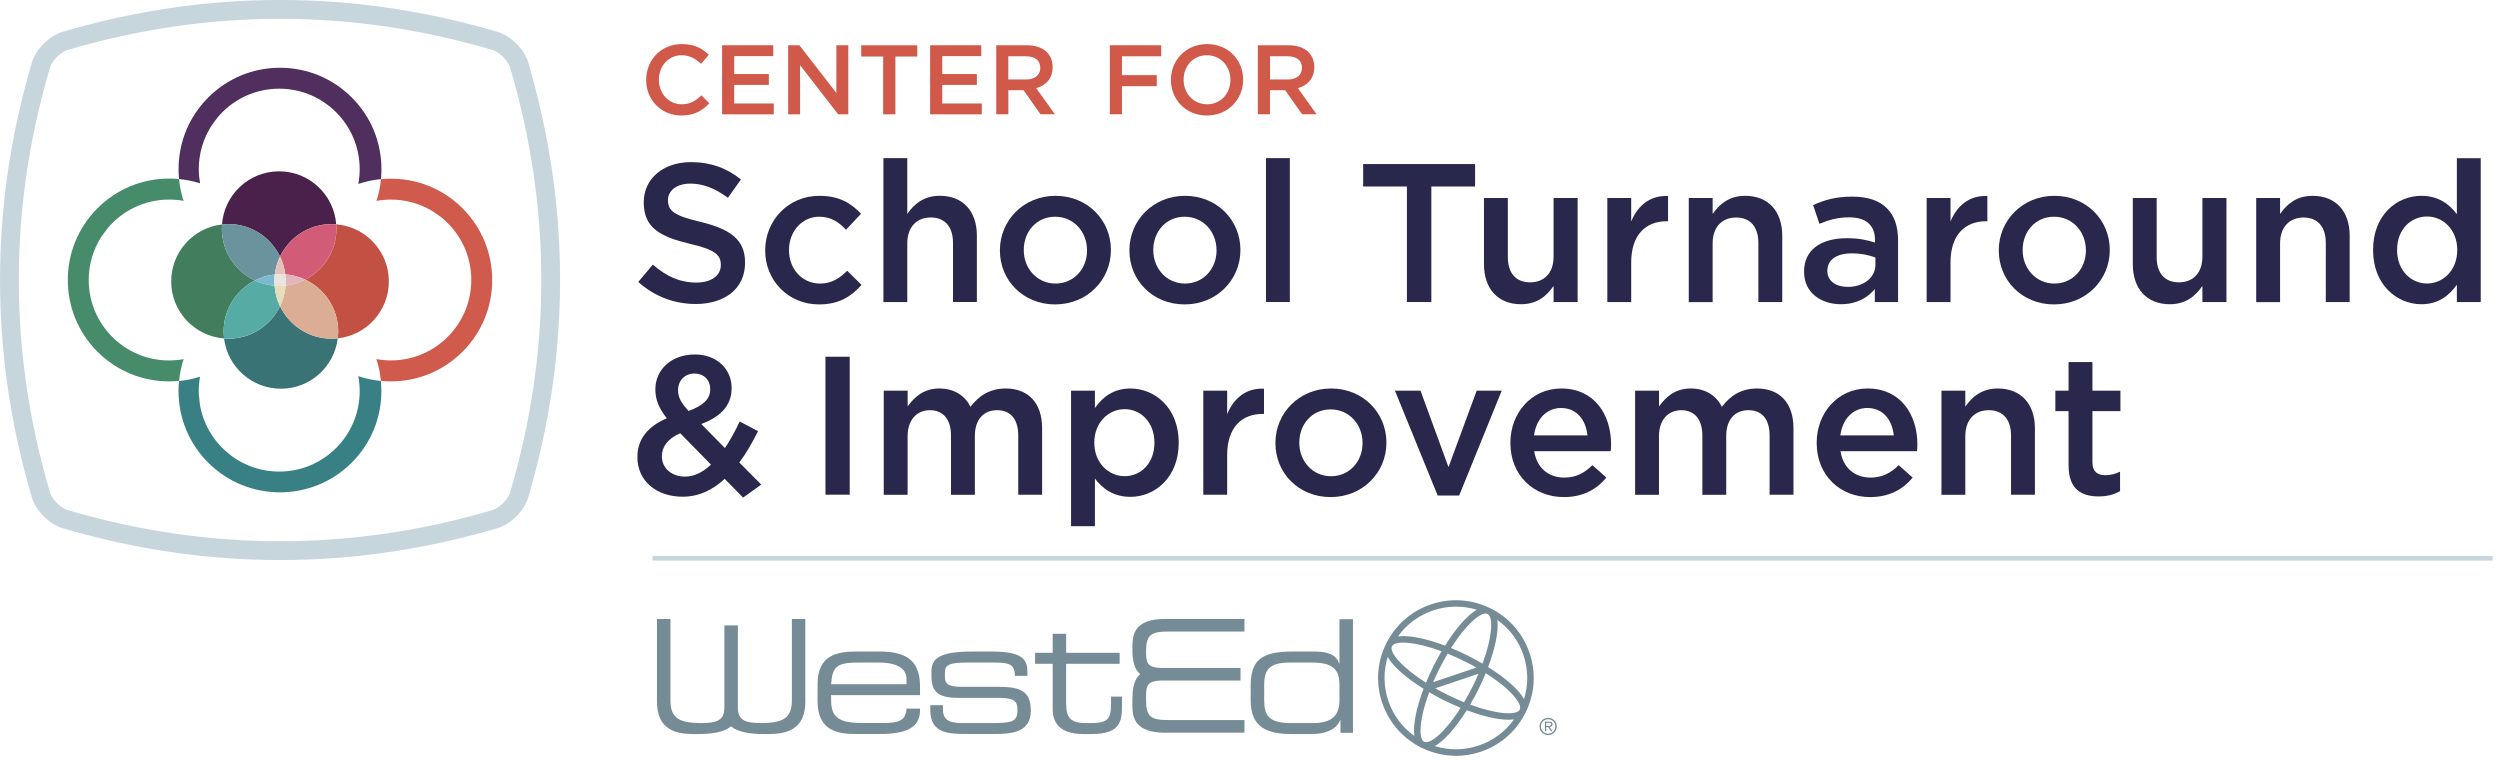 <svg width="266" height="81" viewBox="0 0 266 81" fill="none" xmlns="http://www.w3.org/2000/svg">
<g clip-path="url(#clip0_2944_852)">
<path d="M154.9 80.415C153.64 80.415 152.395 80.125 151.235 79.55C149.255 78.57 147.775 76.875 147.065 74.78C146.375 72.73 146.505 70.535 147.435 68.585C147.45 68.54 147.465 68.5 147.49 68.46C147.51 68.42 147.53 68.38 147.555 68.345C149.605 64.375 154.465 62.74 158.5 64.685C158.525 64.695 158.555 64.71 158.58 64.72C158.605 64.735 158.63 64.745 158.655 64.76C160.6 65.745 162.055 67.425 162.75 69.495C163.455 71.59 163.305 73.835 162.325 75.815C161.345 77.795 159.65 79.275 157.555 79.985C156.685 80.28 155.79 80.425 154.9 80.425V80.415ZM152.655 79.38C154.175 79.855 155.795 79.84 157.335 79.325C158.87 78.81 160.17 77.835 161.09 76.54C159.875 76.72 158.015 76.285 156.265 75.64L156.065 75.565C155.04 77.2 153.78 78.765 152.66 79.38H152.655ZM152.065 73.655C150.975 76.59 150.925 78.63 151.535 78.93C152.14 79.225 153.735 77.96 155.41 75.31C154.855 75.08 154.285 74.825 153.71 74.54C153.135 74.255 152.585 73.96 152.065 73.655ZM147.655 69.895C147.185 71.41 147.2 73.03 147.715 74.56C148.23 76.09 149.2 77.39 150.49 78.31C150.305 77.045 150.785 75.09 151.465 73.285C149.81 72.25 148.27 71.005 147.65 69.895H147.655ZM156.425 74.97C159.365 76.06 161.4 76.11 161.705 75.505C162.005 74.9 160.735 73.305 158.085 71.625C157.855 72.185 157.595 72.755 157.315 73.325C157.03 73.895 156.735 74.45 156.425 74.97ZM152.715 73.235C153.13 73.47 153.565 73.705 154.015 73.925C154.61 74.22 155.2 74.485 155.775 74.72C156.095 74.18 156.405 73.61 156.7 73.02C156.92 72.575 157.125 72.13 157.315 71.685L152.715 73.235ZM158.335 70.975C159.975 72 161.54 73.265 162.155 74.385C162.63 72.87 162.615 71.245 162.095 69.71C161.58 68.175 160.605 66.875 159.31 65.955C159.495 67.22 159.015 69.17 158.335 70.975ZM148.075 68.835C147.895 69.49 149.175 71.025 151.725 72.64C151.96 72.07 152.22 71.495 152.495 70.935C152.78 70.365 153.075 69.815 153.38 69.295C150.55 68.245 148.555 68.16 148.145 68.7C148.135 68.725 148.12 68.745 148.11 68.77C148.1 68.795 148.09 68.815 148.075 68.84V68.835ZM154.03 69.545C153.715 70.08 153.405 70.65 153.11 71.24C152.89 71.68 152.685 72.13 152.49 72.58L157.09 71.03C156.67 70.79 156.235 70.56 155.785 70.34C155.195 70.05 154.605 69.78 154.025 69.545H154.03ZM154.395 68.95C154.955 69.18 155.525 69.44 156.095 69.72C156.665 70.005 157.215 70.3 157.74 70.61C158.805 67.735 158.88 65.72 158.315 65.35C158.3 65.345 158.29 65.34 158.28 65.33C158.265 65.32 158.245 65.315 158.23 65.305C157.595 65.08 156.035 66.36 154.395 68.945V68.95ZM149.325 67.68C150.565 67.68 152.21 68.115 153.755 68.695C154.75 67.085 156.015 65.505 157.145 64.88C154.035 63.925 150.63 65.07 148.74 67.72C148.925 67.695 149.12 67.68 149.33 67.68H149.325Z" fill="#758B96"/>
<path d="M96.45 72.23C96.45 71.36 95.8 70.495 93.465 70.495H91.365C89.095 70.495 88.56 70.86 88.43 72.8H96.455V72.23H96.45ZM86.99 72.76C86.99 69.67 89.125 69.32 91.16 69.32H93.465C96.035 69.32 97.89 69.97 97.89 73.01V73.96H88.43V74.495C88.43 76.43 89.365 76.93 91.865 76.93H93.835C95.635 76.93 96.37 76.7 96.455 75.395H97.89V75.56C97.89 77.515 96.27 78.095 93.6 78.095H90.995C89.125 78.095 86.99 77.745 86.99 74.605V72.755V72.76Z" fill="#758B96"/>
<path d="M74.595 76.935C76.285 76.925 76.985 76.67 77.075 75.42V66.545H78.51V75.42C78.6 76.675 79.31 76.925 81.015 76.935C83.37 76.91 84.255 76.385 84.255 74.5V65.86H85.685V73.935L85.69 74.615C85.69 77.665 83.675 78.08 81.845 78.105H81.825H81.375H81.36C79.75 78.105 78.525 77.895 77.805 77.3H77.75C77.03 77.895 75.82 78.105 74.22 78.105H74.205H73.75H73.74C71.91 78.085 69.9 77.665 69.9 74.62V65.865H71.335V73.97V74.505C71.335 76.385 72.22 76.915 74.565 76.94H74.595V76.935Z" fill="#758B96"/>
<path d="M98.99 75.035H100.325V75.45C100.325 76.5 100.875 76.935 102.345 76.935H105.415C107.57 76.935 108.255 76.85 108.255 75.585V75.52C108.255 74.705 108.02 74.25 106.3 74.25H101.875C99.855 74.25 99.105 73.6 99.105 71.98V71.48C99.105 70.095 99.89 69.325 103.425 69.325H105.625C108.865 69.325 109.315 70.26 109.315 71.46V71.91H107.98V71.83C107.98 70.53 107.11 70.495 105.54 70.495H103.04C100.985 70.495 100.535 70.695 100.535 71.66V71.975C100.535 72.675 100.765 73.075 102.27 73.075H106.06C108.215 73.075 109.68 73.29 109.68 75.595V75.625C109.68 78.01 107.475 78.095 105.725 78.095H103.09C100.97 78.095 98.985 78.095 98.985 75.54V75.025L98.99 75.035Z" fill="#758B96"/>
<path d="M112.005 70.625H110.135V69.455H112.005V67.435H113.44V69.455H119.13V70.625H113.44V74.865C113.44 76.45 113.99 76.935 115.56 76.935H116.01C117.915 76.935 118.215 76.535 118.215 74.75V74.115H119.38V75.05C119.38 76.75 119.215 78.105 116.11 78.105H115.325C112.64 78.105 112.005 76.805 112.005 75.42V70.63V70.625Z" fill="#758B96"/>
<path d="M134.51 74.5C134.51 76.15 135.03 76.935 137.365 76.935H139.7C141.835 76.935 142.52 76.035 142.52 74.48V72.86C142.52 70.825 141.335 70.49 139.4 70.49H137.465C135.495 70.49 134.51 70.855 134.51 72.825V74.495V74.5ZM143.96 77.97H142.625V76.62H142.59C142.17 77.655 141.005 78.105 139.5 78.105H137.495C134.89 78.105 133.07 77.455 133.07 74.515V73.01C133.07 70.29 134.12 69.32 137.58 69.32H139.765C141.4 69.32 142.185 69.705 142.485 70.59H142.52V65.885H143.955V77.97H143.96Z" fill="#758B96"/>
<path d="M120.495 74.34V74.29C120.495 73.145 120.705 72.265 121.295 71.75V71.71C120.7 71.195 120.49 70.33 120.49 69.19V69.18V69.155V68.715C120.49 67.38 120.84 65.855 123.975 65.855H132.41V67.195H124.625H124.375C122.44 67.195 121.94 67.545 121.94 69.33V69.345V69.36C121.94 70.635 122.17 71 123.455 71.065H131.99V72.41H123.455C122.175 72.475 121.94 72.84 121.94 74.12V74.48C121.94 76.265 122.44 76.615 124.375 76.615H132.41V77.955H124.655L123.975 77.96C120.84 77.96 120.485 76.435 120.485 75.1V74.665V74.335L120.495 74.34Z" fill="#758B96"/>
<path d="M164.525 77.24H164.795C165 77.24 165.05 77.155 165.05 77.055C165.05 76.92 164.91 76.905 164.8 76.905H164.525V77.235V77.24ZM165.18 77.81H165.02L164.725 77.36H164.525V77.81H164.38V76.785H164.83C165.015 76.785 165.195 76.835 165.195 77.055C165.195 77.255 165.06 77.34 164.875 77.345L165.18 77.81ZM163.95 77.29C163.95 77.72 164.295 78.065 164.72 78.065C165.145 78.065 165.49 77.72 165.49 77.29C165.49 76.86 165.15 76.525 164.72 76.525C164.29 76.525 163.95 76.87 163.95 77.29ZM165.64 77.295C165.64 77.805 165.23 78.21 164.725 78.21C164.22 78.21 163.805 77.805 163.805 77.295C163.805 76.785 164.215 76.38 164.725 76.38C165.235 76.38 165.64 76.79 165.64 77.295Z" fill="#758B96"/>
<path d="M68.755 8.51V8.49C68.755 6.4 70.32 4.69 72.545 4.69C73.9 4.69 74.72 5.16 75.42 5.835L74.59 6.79C74 6.245 73.37 5.875 72.53 5.875C71.135 5.875 70.105 7.03 70.105 8.47V8.49C70.105 9.93 71.125 11.095 72.53 11.095C73.43 11.095 74.01 10.74 74.64 10.15L75.47 10.99C74.705 11.79 73.865 12.29 72.49 12.29C70.35 12.29 68.75 10.62 68.75 8.51H68.755Z" fill="#D0594A"/>
<path d="M76.825 4.815H82.275V5.97H78.12V7.88H81.805V9.035H78.12V11.01H82.33V12.165H76.83V4.815H76.825Z" fill="#D0594A"/>
<path d="M83.86 4.815H85.055L88.99 9.895V4.815H90.26V12.165H89.18L85.13 6.935V12.165H83.86V4.815Z" fill="#D0594A"/>
<path d="M93.965 6.015H91.635V4.82H97.6V6.015H95.27V12.165H93.97V6.015H93.965Z" fill="#D0594A"/>
<path d="M98.96 4.815H104.41V5.97H100.255V7.88H103.94V9.035H100.255V11.01H104.465V12.165H98.965V4.815H98.96Z" fill="#D0594A"/>
<path d="M105.995 4.815H109.27C110.195 4.815 110.92 5.09 111.39 5.55C111.78 5.95 112 6.495 112 7.135V7.155C112 8.36 111.275 9.085 110.255 9.38L112.24 12.16H110.71L108.905 9.6H107.29V12.16H106V4.81L105.995 4.815ZM109.175 8.46C110.1 8.46 110.685 7.975 110.685 7.23V7.21C110.685 6.425 110.12 5.99 109.165 5.99H107.285V8.455H109.175V8.46Z" fill="#D0594A"/>
<path d="M118.085 4.815H123.555V5.99H119.375V7.995H123.08V9.17H119.375V12.16H118.085V4.81V4.815Z" fill="#D0594A"/>
<path d="M124.585 8.51V8.49C124.585 6.42 126.18 4.69 128.44 4.69C130.7 4.69 132.27 6.4 132.27 8.47V8.49C132.27 10.56 130.675 12.29 128.415 12.29C126.155 12.29 124.585 10.58 124.585 8.51ZM130.915 8.51V8.49C130.915 7.06 129.875 5.875 128.415 5.875C126.955 5.875 125.935 7.04 125.935 8.47V8.49C125.935 9.92 126.975 11.095 128.435 11.095C129.895 11.095 130.915 9.94 130.915 8.51Z" fill="#D0594A"/>
<path d="M133.835 4.815H137.11C138.035 4.815 138.76 5.09 139.23 5.55C139.62 5.95 139.84 6.495 139.84 7.135V7.155C139.84 8.36 139.115 9.085 138.095 9.38L140.08 12.16H138.545L136.74 9.6H135.125V12.16H133.835V4.81V4.815ZM137.02 8.46C137.945 8.46 138.53 7.975 138.53 7.23V7.21C138.53 6.425 137.965 5.99 137.01 5.99H135.13V8.455H137.02V8.46Z" fill="#D0594A"/>
<path d="M67.91 30L69.46 28.155C70.865 29.37 72.29 30.065 74.095 30.065C75.69 30.065 76.695 29.31 76.695 28.22V28.18C76.695 27.13 76.11 26.565 73.38 25.935C70.255 25.18 68.495 24.255 68.495 21.55V21.51C68.495 18.995 70.59 17.25 73.51 17.25C75.65 17.25 77.35 17.9 78.835 19.095L77.45 21.045C76.13 20.06 74.805 19.535 73.465 19.535C71.955 19.535 71.075 20.31 71.075 21.275V21.315C71.075 22.45 71.745 22.95 74.575 23.62C77.68 24.375 79.275 25.485 79.275 27.92V27.96C79.275 30.71 77.115 32.345 74.03 32.345C71.785 32.345 69.665 31.57 67.905 29.995L67.91 30Z" fill="#2A274D"/>
<path d="M81.415 26.665V26.625C81.415 23.48 83.85 20.835 87.185 20.835C89.26 20.835 90.56 21.61 91.61 22.745L90.015 24.445C89.24 23.625 88.42 23.06 87.16 23.06C85.315 23.06 83.95 24.655 83.95 26.585V26.625C83.95 28.595 85.315 30.17 87.265 30.17C88.46 30.17 89.34 29.625 90.14 28.805L91.67 30.315C90.58 31.53 89.3 32.39 87.14 32.39C83.845 32.39 81.415 29.81 81.415 26.665Z" fill="#2A274D"/>
<path d="M93.995 16.825H96.535V22.76C97.25 21.73 98.275 20.83 99.995 20.83C102.49 20.83 103.94 22.51 103.94 25.065V32.135H101.4V25.845C101.4 24.125 100.54 23.14 99.03 23.14C97.52 23.14 96.535 24.17 96.535 25.89V32.14H93.995V16.83V16.825Z" fill="#2A274D"/>
<path d="M106.39 26.665V26.625C106.39 23.46 108.905 20.835 112.305 20.835C115.705 20.835 118.2 23.415 118.2 26.58V26.62C118.2 29.765 115.685 32.39 112.265 32.39C108.845 32.39 106.39 29.81 106.39 26.665ZM115.66 26.665V26.625C115.66 24.675 114.255 23.06 112.265 23.06C110.275 23.06 108.93 24.655 108.93 26.585V26.625C108.93 28.555 110.335 30.17 112.305 30.17C114.275 30.17 115.66 28.575 115.66 26.67V26.665Z" fill="#2A274D"/>
<path d="M120.17 26.665V26.625C120.17 23.46 122.685 20.835 126.085 20.835C129.485 20.835 131.98 23.415 131.98 26.58V26.62C131.98 29.765 129.465 32.39 126.045 32.39C122.625 32.39 120.17 29.81 120.17 26.665ZM129.44 26.665V26.625C129.44 24.675 128.035 23.06 126.045 23.06C124.055 23.06 122.71 24.655 122.71 26.585V26.625C122.71 28.555 124.115 30.17 126.085 30.17C128.055 30.17 129.44 28.575 129.44 26.67V26.665Z" fill="#2A274D"/>
<path d="M134.7 16.825H137.24V32.135H134.7V16.825Z" fill="#2A274D"/>
<path d="M149.695 19.845H145.04V17.455H156.95V19.845H152.295V32.135H149.695V19.845Z" fill="#2A274D"/>
<path d="M157.895 28.11V21.065H160.435V27.355C160.435 29.075 161.295 30.04 162.805 30.04C164.315 30.04 165.3 29.035 165.3 27.315V21.065H167.86V32.14H165.3V30.42C164.585 31.47 163.56 32.37 161.84 32.37C159.345 32.37 157.895 30.69 157.895 28.115V28.11Z" fill="#2A274D"/>
<path d="M171.02 21.065H173.56V23.56C174.25 21.905 175.53 20.77 177.48 20.855V23.54H177.335C175.11 23.54 173.56 24.985 173.56 27.925V32.14H171.02V21.065Z" fill="#2A274D"/>
<path d="M179.685 21.065H182.225V22.765C182.94 21.735 183.965 20.835 185.685 20.835C188.18 20.835 189.63 22.515 189.63 25.07V32.14H187.09V25.85C187.09 24.13 186.23 23.145 184.72 23.145C183.21 23.145 182.225 24.175 182.225 25.895V32.145H179.685V21.07V21.065Z" fill="#2A274D"/>
<path d="M191.95 28.95V28.91C191.95 26.52 193.815 25.345 196.52 25.345C197.755 25.345 198.64 25.535 199.5 25.805V25.535C199.5 23.96 198.535 23.125 196.75 23.125C195.515 23.125 194.59 23.4 193.585 23.815L192.915 21.82C194.13 21.275 195.325 20.92 197.09 20.92C198.745 20.92 199.985 21.36 200.76 22.155C201.58 22.95 201.955 24.125 201.955 25.575V32.14H199.48V30.755C198.725 31.655 197.57 32.37 195.875 32.37C193.8 32.37 191.955 31.175 191.955 28.95H191.95ZM199.545 28.155V27.4C198.895 27.15 198.035 26.96 197.03 26.96C195.395 26.96 194.43 27.65 194.43 28.805V28.845C194.43 29.915 195.375 30.525 196.59 30.525C198.27 30.525 199.545 29.56 199.545 28.155Z" fill="#2A274D"/>
<path d="M204.995 21.065H207.535V23.56C208.225 21.905 209.505 20.77 211.455 20.855V23.54H211.31C209.085 23.54 207.535 24.985 207.535 27.925V32.14H204.995V21.065Z" fill="#2A274D"/>
<path d="M212.67 26.665V26.625C212.67 23.46 215.185 20.835 218.585 20.835C221.985 20.835 224.48 23.415 224.48 26.58V26.62C224.48 29.765 221.965 32.39 218.545 32.39C215.125 32.39 212.67 29.81 212.67 26.665ZM221.94 26.665V26.625C221.94 24.675 220.535 23.06 218.545 23.06C216.555 23.06 215.21 24.655 215.21 26.585V26.625C215.21 28.555 216.615 30.17 218.585 30.17C220.555 30.17 221.94 28.575 221.94 26.67V26.665Z" fill="#2A274D"/>
<path d="M226.93 28.11V21.065H229.47V27.355C229.47 29.075 230.33 30.04 231.84 30.04C233.35 30.04 234.335 29.035 234.335 27.315V21.065H236.895V32.14H234.335V30.42C233.62 31.47 232.595 32.37 230.875 32.37C228.38 32.37 226.93 30.69 226.93 28.115V28.11Z" fill="#2A274D"/>
<path d="M240.06 21.065H242.6V22.765C243.315 21.735 244.34 20.835 246.06 20.835C248.555 20.835 250.005 22.515 250.005 25.07V32.14H247.465V25.85C247.465 24.13 246.605 23.145 245.095 23.145C243.585 23.145 242.6 24.175 242.6 25.895V32.145H240.06V21.07V21.065Z" fill="#2A274D"/>
<path d="M252.495 26.62V26.58C252.495 22.91 254.99 20.835 257.635 20.835C259.46 20.835 260.615 21.735 261.41 22.785V16.83H263.95V32.14H261.41V30.295C260.59 31.45 259.44 32.37 257.635 32.37C255.035 32.37 252.495 30.295 252.495 26.625V26.62ZM261.45 26.62V26.58C261.45 24.44 259.94 23.035 258.24 23.035C256.54 23.035 255.05 24.375 255.05 26.58V26.62C255.05 28.76 256.52 30.165 258.24 30.165C259.96 30.165 261.45 28.74 261.45 26.62Z" fill="#2A274D"/>
<path d="M77.115 50.94C75.855 52.115 74.39 52.85 72.625 52.85C69.875 52.85 67.82 51.195 67.82 48.655V48.615C67.82 46.725 68.93 45.365 70.945 44.505C70.105 43.435 69.73 42.515 69.73 41.445V41.405C69.73 39.435 71.325 37.715 73.945 37.715C76.275 37.715 77.845 39.29 77.845 41.26V41.3C77.845 43.23 76.565 44.385 74.615 45.115L77.13 47.675C77.695 46.835 78.22 45.87 78.705 44.845L80.655 45.875C80.07 47.05 79.42 48.205 78.665 49.21L80.995 51.56L79.065 52.945L77.115 50.955V50.94ZM75.645 49.43L72.375 46.095C71.01 46.68 70.425 47.585 70.425 48.53V48.57C70.425 49.805 71.455 50.71 72.88 50.71C73.885 50.71 74.81 50.23 75.65 49.43H75.645ZM75.565 41.44V41.4C75.565 40.415 74.875 39.745 73.91 39.745C72.86 39.745 72.15 40.48 72.15 41.505V41.545C72.15 42.28 72.445 42.825 73.26 43.725C74.77 43.18 75.565 42.49 75.565 41.44Z" fill="#2A274D"/>
<path d="M87.83 37.955H90.41V52.635H87.83V37.955Z" fill="#2A274D"/>
<path d="M94.035 41.565H96.575V43.245C97.29 42.26 98.255 41.335 99.95 41.335C101.545 41.335 102.675 42.11 103.265 43.285C104.145 42.11 105.32 41.335 107 41.335C109.41 41.335 110.88 42.865 110.88 45.57V52.64H108.34V46.35C108.34 44.59 107.52 43.645 106.095 43.645C104.67 43.645 103.725 44.61 103.725 46.395V52.645H101.185V46.33C101.185 44.61 100.345 43.645 98.94 43.645C97.535 43.645 96.57 44.695 96.57 46.395V52.645H94.03V41.57L94.035 41.565Z" fill="#2A274D"/>
<path d="M113.96 41.565H116.5V43.41C117.32 42.255 118.47 41.335 120.275 41.335C122.875 41.335 125.415 43.39 125.415 47.08V47.12C125.415 50.79 122.9 52.865 120.275 52.865C118.43 52.865 117.275 51.945 116.5 50.915V55.99H113.96V41.56V41.565ZM122.83 47.12V47.08C122.83 44.94 121.385 43.535 119.665 43.535C117.945 43.535 116.435 44.96 116.435 47.08V47.12C116.435 49.24 117.945 50.665 119.665 50.665C121.385 50.665 122.83 49.3 122.83 47.12Z" fill="#2A274D"/>
<path d="M128.03 41.565H130.57V44.06C131.26 42.405 132.54 41.27 134.49 41.355V44.04H134.345C132.12 44.04 130.57 45.485 130.57 48.425V52.64H128.03V41.565Z" fill="#2A274D"/>
<path d="M135.705 47.165V47.125C135.705 43.96 138.22 41.335 141.62 41.335C145.02 41.335 147.515 43.915 147.515 47.08V47.12C147.515 50.265 145 52.89 141.58 52.89C138.16 52.89 135.705 50.31 135.705 47.165ZM144.975 47.165V47.125C144.975 45.175 143.57 43.56 141.58 43.56C139.59 43.56 138.245 45.155 138.245 47.085V47.125C138.245 49.055 139.65 50.67 141.62 50.67C143.59 50.67 144.975 49.075 144.975 47.17V47.165Z" fill="#2A274D"/>
<path d="M148.415 41.565H151.14L154.12 49.705L157.12 41.565H159.785L155.255 52.725H152.97L148.42 41.565H148.415Z" fill="#2A274D"/>
<path d="M160.705 47.145V47.105C160.705 43.94 162.95 41.335 166.115 41.335C169.64 41.335 171.42 44.105 171.42 47.29C171.42 47.52 171.4 47.75 171.38 48.005H163.24C163.515 49.81 164.79 50.815 166.43 50.815C167.665 50.815 168.55 50.355 169.43 49.495L170.92 50.815C169.87 52.075 168.425 52.89 166.39 52.89C163.18 52.89 160.705 50.56 160.705 47.145ZM168.905 46.325C168.74 44.69 167.775 43.41 166.095 43.41C164.545 43.41 163.45 44.605 163.22 46.325H168.905Z" fill="#2A274D"/>
<path d="M173.98 41.565H176.52V43.245C177.235 42.26 178.2 41.335 179.895 41.335C181.49 41.335 182.62 42.11 183.21 43.285C184.09 42.11 185.265 41.335 186.945 41.335C189.355 41.335 190.825 42.865 190.825 45.57V52.64H188.285V46.35C188.285 44.59 187.465 43.645 186.04 43.645C184.615 43.645 183.67 44.61 183.67 46.395V52.645H181.13V46.33C181.13 44.61 180.29 43.645 178.885 43.645C177.48 43.645 176.515 44.695 176.515 46.395V52.645H173.975V41.57L173.98 41.565Z" fill="#2A274D"/>
<path d="M193.295 47.145V47.105C193.295 43.94 195.54 41.335 198.705 41.335C202.23 41.335 204.01 44.105 204.01 47.29C204.01 47.52 203.99 47.75 203.97 48.005H195.83C196.105 49.81 197.38 50.815 199.02 50.815C200.255 50.815 201.14 50.355 202.02 49.495L203.51 50.815C202.46 52.075 201.015 52.89 198.98 52.89C195.77 52.89 193.295 50.56 193.295 47.145ZM201.495 46.325C201.33 44.69 200.365 43.41 198.685 43.41C197.135 43.41 196.04 44.605 195.81 46.325H201.495Z" fill="#2A274D"/>
<path d="M206.57 41.565H209.11V43.265C209.825 42.235 210.85 41.335 212.57 41.335C215.065 41.335 216.515 43.015 216.515 45.57V52.64H213.975V46.35C213.975 44.63 213.115 43.645 211.605 43.645C210.095 43.645 209.11 44.675 209.11 46.395V52.645H206.57V41.57V41.565Z" fill="#2A274D"/>
<path d="M220.095 49.575V43.745H218.69V41.565H220.095V38.525H222.635V41.565H225.615V43.745H222.635V49.175C222.635 50.16 223.14 50.56 224 50.56C224.565 50.56 225.07 50.435 225.575 50.18V52.255C224.945 52.61 224.255 52.82 223.29 52.82C221.425 52.82 220.1 52 220.1 49.57L220.095 49.575Z" fill="#2A274D"/>
<path d="M49.22 22.165C46.85 19.795 43.64 18.76 40.535 19.06C40.46 19.855 40.295 20.63 40.05 21.375C40.55 21.285 41.06 21.235 41.585 21.235C43.195 21.235 44.705 21.68 45.995 22.455L46.88 23.065C47.145 23.275 47.4 23.5 47.64 23.74C49.19 25.29 50.145 27.43 50.145 29.79C50.145 34.515 46.315 38.35 41.585 38.35C41.06 38.35 40.545 38.3 40.045 38.21C40.29 38.96 40.455 39.735 40.53 40.53C40.88 40.565 41.23 40.58 41.58 40.58C44.345 40.58 47.11 39.53 49.21 37.425C51.25 35.385 52.37 32.675 52.37 29.795C52.37 26.915 51.245 24.2 49.21 22.165" fill="#D05A4B"/>
<path d="M40.535 40.535C39.715 40.455 38.905 40.285 38.12 40.02C38.215 40.535 38.27 41.07 38.27 41.615C38.27 46.34 34.44 50.175 29.71 50.175C25.47 50.175 21.955 47.095 21.27 43.05L21.155 41.96C21.155 41.845 21.145 41.73 21.145 41.615C21.145 41.09 21.195 40.58 21.285 40.08C20.555 40.315 19.805 40.465 19.045 40.54C19.01 40.89 18.995 41.24 18.995 41.6C18.995 44.485 20.12 47.195 22.155 49.23C24.26 51.335 27.025 52.385 29.785 52.385C32.545 52.385 35.315 51.335 37.42 49.23C39.46 47.19 40.58 44.48 40.58 41.6C40.58 41.245 40.56 40.89 40.53 40.54" fill="#398085"/>
<path d="M18 38.355C13.275 38.355 9.44 34.525 9.44 29.795C9.44 28.1 9.935 26.52 10.785 25.19L11.48 24.25C13.05 22.405 15.385 21.235 18 21.235C18.525 21.235 19.035 21.28 19.535 21.37C19.29 20.62 19.125 19.845 19.05 19.05C18.705 19.015 18.35 19 18 19C15.115 19 12.405 20.125 10.37 22.16C6.16 26.37 6.16 33.215 10.37 37.425C12.475 39.53 15.24 40.58 18 40.58C18.35 40.58 18.7 40.56 19.055 40.53C19.13 39.735 19.295 38.96 19.54 38.21C19.04 38.3 18.53 38.35 18.005 38.35" fill="#478C6A"/>
<path d="M37.425 10.37C35.385 8.33 32.675 7.21 29.79 7.21C26.905 7.21 24.195 8.335 22.16 10.37C20.12 12.41 19 15.12 19 18C19 18.355 19.015 18.705 19.05 19.05C19.815 19.125 20.565 19.275 21.285 19.505C21.2 19.015 21.15 18.51 21.15 17.995C21.15 16.3 21.645 14.715 22.495 13.385L23.115 12.535C24.685 10.64 27.055 9.435 29.71 9.435C34.435 9.435 38.27 13.265 38.27 17.995C38.27 18.535 38.22 19.06 38.125 19.57C38.91 19.305 39.72 19.135 40.535 19.055C40.57 18.705 40.585 18.355 40.585 17.995C40.585 15.11 39.46 12.4 37.425 10.365" fill="#502E5D"/>
<path d="M29.795 59.59C22.055 59.59 14.32 58.46 6.635 56.19C5.235 55.77 3.82 54.35 3.4 52.96C-1.13 37.585 -1.13 22 3.4 6.63C3.82 5.23 5.24 3.815 6.63 3.395C22.005 -1.135 37.59 -1.135 52.96 3.395C54.36 3.815 55.775 5.235 56.195 6.625C60.725 22 60.725 37.585 56.195 52.955C55.775 54.355 54.355 55.77 52.965 56.19H52.96C45.275 58.455 37.535 59.59 29.8 59.59H29.795ZM29.795 2C22.245 2 14.695 3.105 7.2 5.315C6.445 5.54 5.545 6.445 5.315 7.205C0.895 22.195 0.895 37.4 5.315 52.39C5.54 53.145 6.445 54.045 7.205 54.275C22.195 58.69 37.395 58.695 52.39 54.275C53.15 54.045 54.05 53.145 54.28 52.385C58.7 37.395 58.7 22.19 54.28 7.2C54.055 6.445 53.15 5.545 52.39 5.315C44.895 3.105 37.35 2 29.8 2H29.795Z" fill="#C7D5DD"/>
<path d="M27.115 29.84C25.065 28.875 23.63 26.805 23.605 24.39C23.605 24.22 23.615 24.05 23.625 23.88C20.555 24.225 18.185 26.845 18.215 30C18.245 33.19 20.72 35.775 23.845 36.01C23.815 35.785 23.8 35.555 23.795 35.32C23.77 32.935 25.125 30.86 27.115 29.84Z" fill="#427D5E"/>
<path d="M41.375 29.88C41.345 26.7 38.88 24.115 35.77 23.87C35.78 24.005 35.795 24.135 35.795 24.27C35.82 26.655 34.465 28.73 32.475 29.75C34.525 30.715 35.96 32.785 35.985 35.2C35.985 35.47 35.965 35.735 35.935 36C39.02 35.67 41.405 33.045 41.375 29.88Z" fill="#C35143"/>
<path d="M29.795 27.295C30.77 25.275 32.825 23.87 35.22 23.845C35.405 23.845 35.59 23.855 35.77 23.865C35.53 20.69 32.87 18.2 29.635 18.23C26.44 18.26 23.85 20.75 23.62 23.88C23.825 23.855 24.035 23.845 24.245 23.84C26.685 23.815 28.795 25.23 29.79 27.29L29.795 27.295Z" fill="#49214B"/>
<path d="M27.116 29.84C27.765 29.505 28.476 29.28 29.235 29.2C29.316 28.525 29.511 27.88 29.796 27.29C28.8 25.23 26.686 23.815 24.25 23.84C24.041 23.84 23.831 23.855 23.625 23.88C23.616 24.05 23.605 24.215 23.605 24.39C23.631 26.81 25.066 28.88 27.116 29.84Z" fill="#6A939E"/>
<path d="M29.795 27.295C30.08 27.88 30.275 28.52 30.355 29.19C31.11 29.245 31.82 29.445 32.475 29.75C34.465 28.73 35.815 26.655 35.795 24.27C35.795 24.135 35.78 24.005 35.77 23.87C35.59 23.855 35.405 23.845 35.22 23.85C32.825 23.875 30.775 25.28 29.795 27.3V27.295Z" fill="#D25B77"/>
<path d="M30.36 29.19C30.275 28.515 30.08 27.88 29.8 27.295C29.515 27.885 29.32 28.53 29.24 29.205C29.435 29.185 29.635 29.17 29.835 29.17C30.015 29.17 30.19 29.18 30.365 29.19H30.36Z" fill="#E3C3B7"/>
<path d="M29.795 32.585C28.82 34.605 26.765 36.01 24.37 36.035C24.19 36.035 24.015 36.025 23.84 36.015C24.215 39.05 26.815 41.39 29.95 41.36C33.045 41.33 35.57 38.995 35.935 36C35.74 36.02 35.54 36.035 35.34 36.035C32.9 36.06 30.79 34.645 29.795 32.585Z" fill="#397375"/>
<path d="M29.795 32.585C29.47 31.915 29.265 31.18 29.21 30.4C28.465 30.34 27.76 30.145 27.115 29.84C25.125 30.86 23.775 32.935 23.795 35.32C23.795 35.555 23.815 35.785 23.845 36.01C24.02 36.025 24.195 36.035 24.375 36.03C26.77 36.005 28.82 34.6 29.8 32.58L29.795 32.585Z" fill="#56ABA5"/>
<path d="M32.48 29.75C31.84 30.08 31.135 30.305 30.39 30.385C30.335 31.17 30.125 31.91 29.8 32.585C30.795 34.645 32.91 36.06 35.345 36.035C35.545 36.035 35.745 36.02 35.94 36C35.97 35.74 35.995 35.475 35.99 35.2C35.965 32.78 34.53 30.71 32.48 29.75Z" fill="#DBAD94"/>
<path d="M29.21 30.4C29.27 31.18 29.475 31.915 29.795 32.585C30.12 31.91 30.33 31.17 30.385 30.385C30.18 30.41 29.97 30.42 29.76 30.425C29.575 30.425 29.39 30.415 29.21 30.405V30.4Z" fill="#E6DDBA"/>
<path d="M29.235 29.205C28.475 29.285 27.76 29.51 27.115 29.845C27.76 30.15 28.465 30.345 29.21 30.405C29.2 30.27 29.185 30.14 29.185 30.005C29.185 29.735 29.205 29.47 29.235 29.205Z" fill="#7DB9CD"/>
<path d="M30.405 29.88C30.405 30.05 30.395 30.22 30.386 30.39C31.136 30.305 31.835 30.08 32.475 29.755C31.82 29.45 31.11 29.25 30.355 29.195C30.386 29.42 30.401 29.65 30.405 29.885V29.88Z" fill="#E2B4BB"/>
<path d="M30.36 29.19C30.185 29.175 30.01 29.165 29.83 29.17C29.63 29.17 29.43 29.185 29.235 29.205C29.205 29.465 29.18 29.73 29.185 30.005C29.185 30.14 29.2 30.27 29.21 30.405C29.39 30.42 29.575 30.43 29.76 30.425C29.97 30.425 30.18 30.41 30.385 30.385C30.395 30.215 30.405 30.05 30.405 29.875C30.405 29.64 30.385 29.41 30.355 29.185L30.36 29.19Z" fill="#EAE4DF"/>
<path d="M265.22 59.15H69.425V59.65H265.22V59.15Z" fill="#C7D5DD"/>
</g>
<defs>
<clipPath id="clip0_2944_852">
<rect width="265.22" height="80.415" fill="white"/>
</clipPath>
</defs>
</svg>
